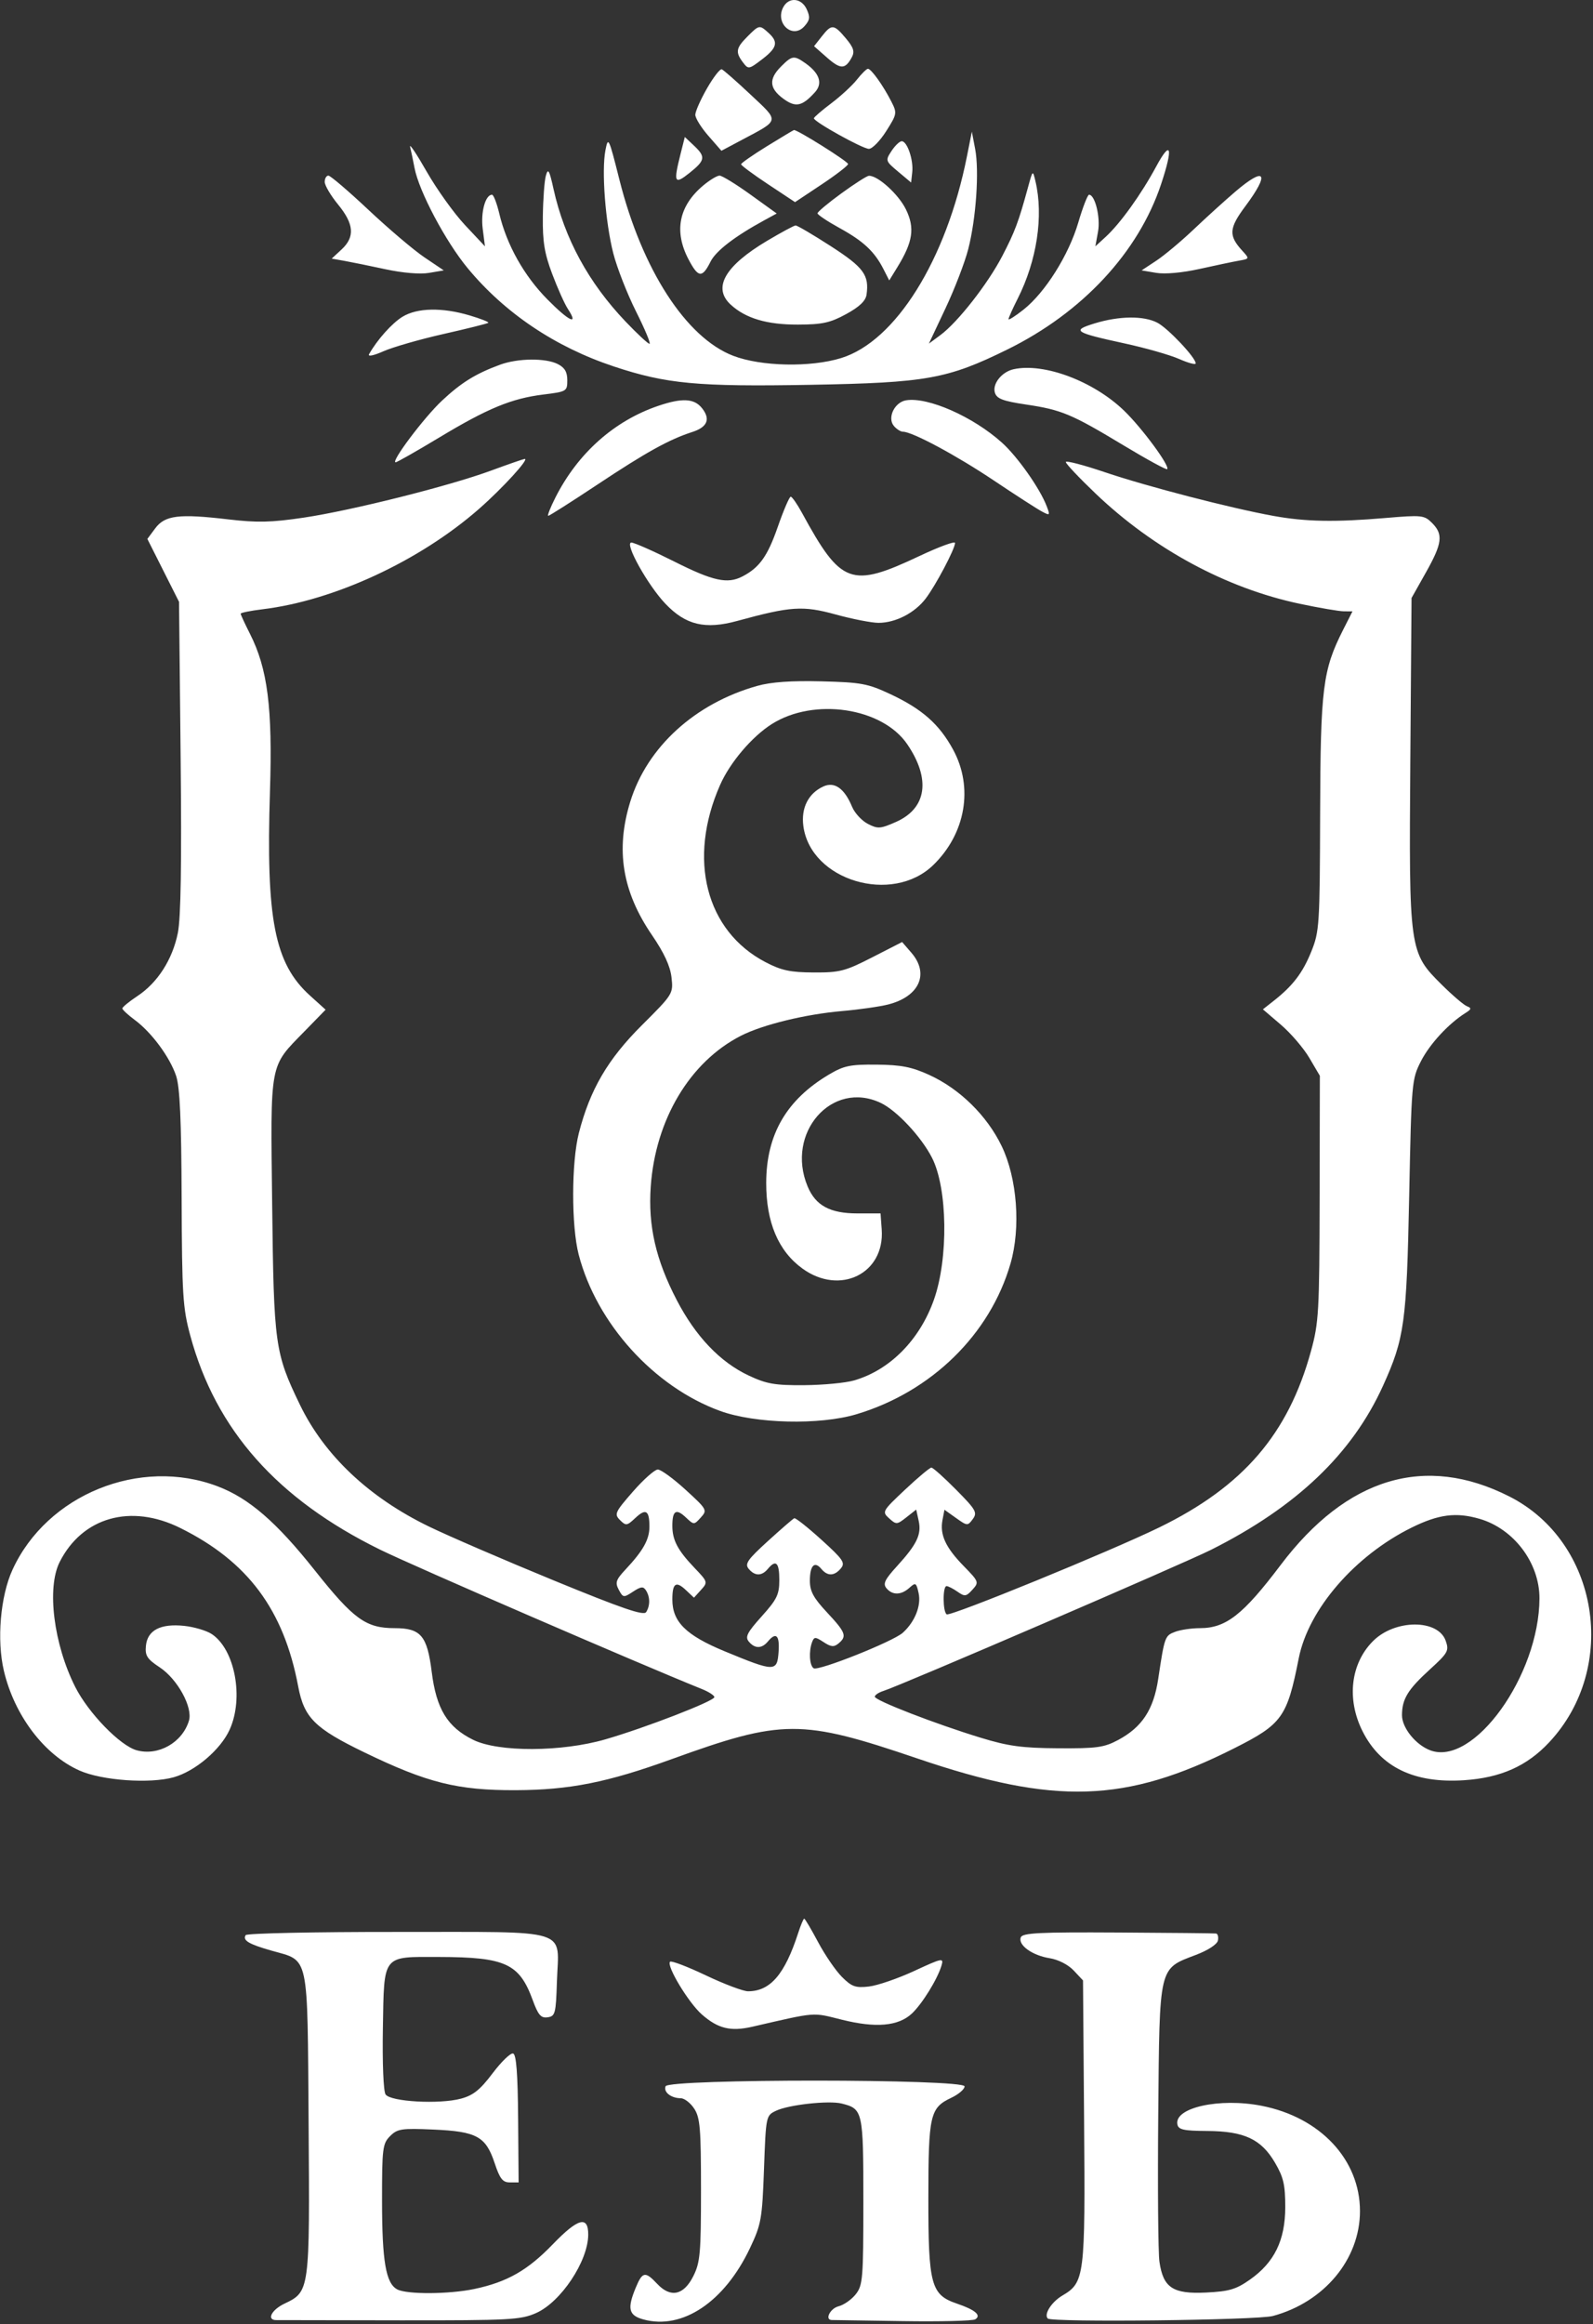 <?xml version="1.0" encoding="UTF-8"?> <svg xmlns="http://www.w3.org/2000/svg" width="417" height="608" viewBox="0 0 417 608" fill="none"><rect x="0" y="0" width="417" height="608" fill="#333333" stroke="none"/><path fill-rule="evenodd" clip-rule="evenodd" d="M205.039 1.872C202.8 6.055 207.448 10.316 210.533 6.908C212.003 5.283 212.117 4.497 211.18 2.44C209.818 -0.549 206.498 -0.856 205.039 1.872ZM195.636 9.58C192.647 12.57 192.465 13.653 194.498 16.339C195.888 18.175 196.041 18.15 199.466 15.538C203.448 12.5 203.818 10.995 201.171 8.599C198.809 6.461 198.744 6.472 195.636 9.58ZM215.121 9.517L213.097 12.09L216.519 15.095C220.052 18.196 221.273 18.171 222.991 14.961C223.776 13.494 223.434 12.424 221.408 10.016C218.267 6.284 217.7 6.239 215.121 9.517ZM204.455 17.399C201.199 20.655 201.358 23.093 205.004 25.789C208.258 28.195 209.962 27.854 213.341 24.12C215.437 21.803 214.537 19.134 210.77 16.495C207.84 14.443 207.338 14.515 204.455 17.399ZM185.066 23.13C183.39 26.053 182.015 29.157 182.009 30.027C182.004 30.898 183.541 33.373 185.423 35.527L188.847 39.444L194.173 36.614C204.229 31.271 204.104 31.912 196.485 24.757C192.787 21.285 189.391 18.303 188.938 18.13C188.485 17.957 186.743 20.207 185.066 23.13ZM224.307 20.839C223.1 22.37 220.077 25.158 217.588 27.034C215.098 28.909 213.057 30.669 213.05 30.944C213.029 31.84 225.821 38.944 227.455 38.944C228.329 38.944 230.365 36.86 231.98 34.314C234.819 29.838 234.864 29.58 233.324 26.564C231.155 22.316 228.011 17.932 227.182 17.999C226.807 18.03 225.513 19.308 224.307 20.839ZM200.75 38.266C197.037 40.555 194 42.675 194 42.979C194 43.283 197.177 45.635 201.059 48.206L208.118 52.881L215.059 48.266C218.877 45.727 222 43.318 222 42.911C222 42.241 208.591 33.835 207.825 34.025C207.646 34.069 204.463 35.978 200.75 38.266ZM253.107 40.944C247.716 68.013 234.428 89.292 220.177 93.678C212.126 96.156 199.205 95.88 191.918 93.075C179.567 88.32 168.043 70.477 162.125 46.944C159.366 35.973 159.198 35.622 158.483 39.313C157.439 44.699 158.463 58.131 160.539 66.268C161.497 70.021 164.183 76.883 166.509 81.518C168.835 86.152 170.416 89.944 170.021 89.944C169.627 89.944 166.809 87.328 163.759 84.13C154.067 73.969 147.752 62.361 144.901 49.466C143.795 44.464 143.467 43.893 142.89 45.966C142.51 47.329 142.155 52.146 142.1 56.671C142.02 63.219 142.52 66.28 144.549 71.671C145.951 75.396 147.787 79.496 148.629 80.781C151.597 85.311 149.02 84.123 143.284 78.317C137.161 72.119 132.643 64.063 130.697 55.872C130.053 53.162 129.199 50.944 128.799 50.944C127.059 50.944 125.804 55.518 126.358 59.844L126.946 64.444L121.723 58.879C118.85 55.818 114.333 49.518 111.685 44.879C109.037 40.24 107.091 37.344 107.361 38.444C107.63 39.544 108.149 42.019 108.514 43.944C109.67 50.042 116.654 63.201 122.435 70.177C132.176 81.929 145.314 90.758 160.649 95.858C174.415 100.436 182.564 101.198 212.137 100.673C242.532 100.133 247.998 99.153 263.721 91.42C283.331 81.776 297.981 66.037 303.925 48.226C307.158 38.538 306.553 36.334 302.649 43.576C298.747 50.815 293.262 58.453 289.458 61.944L286.734 64.444L287.436 60.568C288.104 56.879 286.65 50.944 285.079 50.944C284.706 50.944 283.432 54.235 282.249 58.257C279.757 66.728 273.604 76.506 267.943 80.989C265.775 82.707 264 83.834 264 83.495C264 83.155 265.075 80.755 266.388 78.161C271.423 68.219 273.199 56.532 271.056 47.444C270.349 44.444 270.349 44.444 269.118 48.944C266.616 58.093 265.683 60.587 262.384 66.944C258.602 74.233 250.72 84.303 246.163 87.668L243.152 89.892L247.501 80.668C249.893 75.595 252.574 68.622 253.458 65.172C255.512 57.161 256.367 44.729 255.261 38.944L254.402 34.444L253.107 40.944ZM178.132 40.336C176.25 47.81 176.535 48.4 180.5 45.237C184.635 41.938 184.779 41.024 181.632 38.068L179.263 35.842L178.132 40.336ZM233.374 39.496C231.735 41.997 231.77 42.107 235.101 44.899L238.5 47.749L238.799 45.04C239.151 41.854 237.482 36.944 236.048 36.944C235.497 36.944 234.294 38.093 233.374 39.496ZM85 47.591C85 48.497 86.575 51.16 88.5 53.509C92.686 58.617 92.948 61.984 89.416 65.259L86.832 67.655L90.166 68.248C92 68.574 96.851 69.564 100.948 70.447C105.4 71.407 109.959 71.789 112.282 71.396L116.17 70.74L111.121 67.339C108.344 65.469 101.763 59.89 96.497 54.942C91.232 49.993 86.49 45.944 85.963 45.944C85.433 45.944 85 46.685 85 47.591ZM184.041 48.563C177.669 53.925 176.374 60.556 180.264 67.911C182.799 72.705 183.821 72.8 185.999 68.444C187.403 65.638 192.321 61.854 200.029 57.649L203.32 55.854L196.437 50.899C192.652 48.174 189.015 45.944 188.354 45.944C187.694 45.944 185.753 47.123 184.041 48.563ZM220.25 50.584C216.813 53.084 214 55.434 214 55.806C214 56.178 216.597 57.91 219.771 59.655C226.026 63.093 228.917 65.797 231.266 70.403L232.775 73.362L234.903 69.903C238.983 63.271 239.521 59.647 237.147 54.782C235.217 50.829 229.747 45.875 227.438 45.991C226.922 46.017 223.688 48.084 220.25 50.584ZM323.391 50.118C320.701 52.413 315.8 56.855 312.5 59.988C309.2 63.121 304.775 66.822 302.668 68.212L298.835 70.74L302.668 71.384C304.964 71.77 309.506 71.36 314 70.361C318.125 69.444 322.764 68.47 324.309 68.196C327.114 67.7 327.116 67.696 325.174 65.572C321.562 61.619 321.696 59.712 325.993 53.953C332.491 45.244 331.248 43.412 323.391 50.118ZM200.845 62.976C189.762 69.559 186.481 75.269 191.25 79.674C195.159 83.284 200.738 84.946 208.872 84.921C215.261 84.901 217.312 84.455 221.5 82.171C224.968 80.279 226.602 78.724 226.833 77.092C227.56 71.955 226.085 69.954 217.48 64.403C212.826 61.4 208.677 58.962 208.259 58.984C207.842 59.006 204.505 60.803 200.845 62.976ZM105.366 82.863C102.627 84.533 98.738 88.883 96.614 92.653C96.216 93.36 97.783 93.043 100.391 91.889C102.842 90.805 109.937 88.769 116.157 87.365C122.376 85.961 127.63 84.647 127.831 84.446C128.033 84.245 125.821 83.374 122.917 82.512C115.753 80.385 109.215 80.515 105.366 82.863ZM286.539 84.606C280.437 86.478 281.188 86.977 294.433 89.854C299.895 91.041 306.308 92.871 308.683 93.922C311.057 94.972 313 95.488 313 95.068C313 93.555 305.737 85.859 302.949 84.418C299.364 82.564 292.955 82.637 286.539 84.606ZM130.906 95.408C124.508 97.764 120.783 100.067 115.715 104.801C111.027 109.18 102.176 120.944 103.569 120.944C103.922 120.944 109.008 118.054 114.87 114.523C127.653 106.821 133.885 104.245 142.23 103.215C148.342 102.461 148.5 102.367 148.5 99.472C148.5 97.309 147.821 96.16 146 95.238C142.807 93.623 135.532 93.705 130.906 95.408ZM265.354 96.589C262.234 97.268 259.705 100.441 260.44 102.755C260.936 104.317 262.566 104.934 268.558 105.825C277.899 107.214 280.459 108.285 294.133 116.524C300.181 120.168 305.312 122.966 305.536 122.741C306.319 121.959 298.945 111.96 294.241 107.427C286.232 99.707 273.312 94.86 265.354 96.589ZM172.402 106.144C160.822 110.054 151.285 118.528 145.403 130.135C144.063 132.78 143.214 134.944 143.517 134.944C143.819 134.944 149.564 131.295 156.283 126.836C169.18 118.276 175.108 114.992 181.25 113.003C185.204 111.723 186.043 109.63 183.75 106.763C181.726 104.231 178.577 104.06 172.402 106.144ZM237.193 104.725C234.172 105.214 232.211 109.289 233.975 111.414C234.674 112.256 235.752 112.944 236.372 112.945C238.821 112.947 250.319 119.113 260.148 125.696C265.842 129.509 271.506 133.162 272.736 133.814C274.855 134.938 274.921 134.867 274.002 132.449C272.238 127.81 266.388 119.5 262.287 115.809C254.736 109.012 242.93 103.797 237.193 104.725ZM128.5 123.131C117.545 127.163 92.025 133.561 79.448 135.429C71.034 136.678 67.305 136.763 59.783 135.879C46.828 134.355 43.177 134.801 40.637 138.217L38.575 140.99L42.72 149.217L46.866 157.444L47.282 197.944C47.57 226.018 47.346 240.176 46.551 244.09C45.14 251.033 41.266 257.078 35.991 260.568C33.796 262.021 32.012 263.487 32.028 263.827C32.043 264.166 33.525 265.534 35.322 266.866C39.69 270.105 44.444 276.537 46.096 281.444C47.087 284.386 47.47 292.852 47.546 313.444C47.639 338.857 47.849 342.183 49.819 349.444C56.499 374.076 72.574 392.184 99.5 405.409C108.148 409.657 167.334 435.278 183.75 441.88C185.537 442.598 187 443.549 187 443.991C187 445.013 169.012 451.978 158.5 455.027C147.009 458.36 130.486 458.423 123.862 455.159C117.126 451.84 114.218 447.08 113.01 437.391C111.826 427.901 110.165 425.944 103.29 425.944C95.782 425.944 92.57 423.618 82.404 410.823C72.353 398.171 65.162 391.953 56.994 388.85C36.619 381.108 12.275 390.995 3.267 410.672C0.096 417.598 -0.881 429.056 1.014 437.097C3.768 448.783 11.585 459.092 20.804 463.194C26.669 465.804 39.227 466.7 45.463 464.954C51.108 463.374 57.733 457.743 60.114 452.5C63.886 444.195 61.491 431.461 55.406 427.474C54.033 426.575 50.793 425.617 48.205 425.346C42.025 424.698 38.599 426.48 38.199 430.55C37.943 433.151 38.488 434.001 41.828 436.211C46.476 439.287 50.52 446.684 49.458 450.167C47.708 455.907 41.425 459.452 35.772 457.891C31.444 456.696 23.161 448.17 19.713 441.361C14.046 430.171 12.198 415.411 15.617 408.644C21.551 396.9 34.242 393.32 47.19 399.738C64.874 408.502 74.279 421.135 78.061 441.204C79.602 449.381 82.395 452.16 95.395 458.451C111.859 466.417 119.777 468.392 135 468.334C149.065 468.28 158.977 466.312 175.72 460.251C204.84 449.709 209.716 449.692 240.124 460.032C276.163 472.286 294.598 471.704 323 457.414C335.646 451.052 336.916 449.285 339.977 433.809C342.51 421.007 354.665 406.959 369.561 399.617C376.601 396.148 381.175 395.562 387.308 397.345C396.285 399.955 403.017 408.894 402.985 418.162C402.916 438.336 385.725 462.212 374.377 457.897C370.571 456.45 367 452.013 367 448.732C367 444.498 368.504 442.026 374.286 436.756C379.049 432.415 379.357 431.859 378.445 429.256C376.445 423.546 365.16 423.584 359.424 429.32C353.561 435.183 352.461 444.462 356.635 452.839C361.357 462.315 370.19 466.591 383.254 465.727C392.838 465.094 399.707 462.034 405.534 455.805C423.857 436.215 418.535 403.37 395.115 391.502C373.082 380.337 352.565 386.483 335.219 409.444C325.403 422.438 320.919 425.944 314.115 425.944C311.923 425.944 308.988 426.378 307.593 426.909C304.935 427.919 304.848 428.162 303.184 439.243C301.98 447.255 298.957 451.855 292.692 455.203C289.016 457.168 287.084 457.435 277 457.369C267.532 457.308 263.954 456.823 256.753 454.624C244.824 450.983 229 444.857 229 443.879C229 443.439 230.013 442.761 231.25 442.373C235.715 440.972 309.734 409.104 317.028 405.442C339.395 394.213 353.968 380.319 362.032 362.533C367.647 350.149 368.212 346.065 368.882 312.944C369.487 283.086 369.552 282.342 371.967 277.614C374.264 273.118 379.187 267.79 383.613 265.012C385.187 264.024 385.251 263.731 384 263.244C383.175 262.923 380.182 260.361 377.35 257.552C368.885 249.157 368.807 248.595 369.182 198.704L369.5 156.444L373.25 149.782C377.558 142.128 377.848 139.792 374.859 136.803C372.827 134.771 372.204 134.706 362.609 135.52C349.439 136.639 341.79 136.496 333.363 134.972C322.209 132.956 300.262 127.271 289.25 123.545C283.612 121.637 279 120.437 279 120.877C279 121.318 282.487 125.01 286.75 129.082C301.979 143.63 320.999 153.897 340.252 157.96C345.338 159.034 350.52 159.92 351.767 159.928L354.034 159.944L351.591 164.765C346.249 175.306 345.667 179.964 345.57 212.944C345.484 242.034 345.377 243.698 343.257 248.944C340.999 254.531 338.439 257.88 333.394 261.849L330.589 264.055L335.301 268.083C337.893 270.299 341.248 274.211 342.757 276.778L345.5 281.444L345.438 313.444C345.381 343.18 345.221 346.01 343.182 353.444C337.227 375.159 325.432 388.87 303.5 399.573C290.755 405.792 248.804 422.941 247.82 422.333C246.776 421.688 246.737 414.944 247.777 414.944C248.205 414.944 249.498 415.605 250.651 416.412C252.541 417.736 252.926 417.683 254.554 415.884C256.315 413.938 256.256 413.78 252.239 409.666C247.518 404.831 245.982 401.491 246.715 397.657L247.228 394.97L250.255 397.125C253.197 399.22 253.319 399.228 254.653 397.404C255.894 395.706 255.478 394.975 250.294 389.736C247.142 386.55 244.223 383.944 243.808 383.944C243.393 383.944 240.297 386.534 236.929 389.701C230.938 395.332 230.847 395.495 232.748 397.216C234.607 398.898 234.803 398.887 237.264 396.951L239.837 394.927L240.485 397.877C241.265 401.428 240.026 404.009 234.784 409.752C231.596 413.245 231.078 414.333 232.048 415.502C233.608 417.381 235.913 417.333 238.077 415.375C239.68 413.924 239.86 414.031 240.469 416.802C241.184 420.059 239.493 424.283 236.326 427.149C233.804 429.431 214.253 437.218 212.995 436.441C211.894 435.76 211.672 431.964 212.593 429.563C213.125 428.176 213.43 428.18 215.598 429.6C217.539 430.872 218.302 430.938 219.505 429.94C221.763 428.066 221.395 427.074 216.5 421.841C212.948 418.044 212 416.295 212 413.546C212 409.548 213.218 408.297 215.009 410.455C216.62 412.396 218.424 412.342 220.118 410.302C221.319 408.855 220.714 407.966 215.006 402.797C211.445 399.572 208.254 397.048 207.916 397.189C207.577 397.329 204.468 400.02 201.007 403.169C195.675 408.02 194.907 409.127 195.979 410.419C197.584 412.353 199.409 412.362 201 410.444C203.111 407.901 204 408.758 204 413.336C204 417.148 203.392 418.404 199.392 422.853C195.582 427.09 194.997 428.235 196.014 429.461C197.586 431.355 199.419 431.349 201 429.444C203.155 426.847 204.126 427.797 203.807 432.194C203.429 437.424 202.79 437.415 189.691 431.997C179.564 427.808 176 424.285 176 418.463C176 414.189 176.926 413.526 179.507 415.95L181.662 417.975L183.509 415.934C185.321 413.932 185.288 413.822 181.796 410.169C177.398 405.567 176 402.915 176 399.176C176 395.187 176.973 394.57 179.507 396.95C181.653 398.967 181.669 398.967 183.452 396.997C185.197 395.069 185.094 394.883 179.458 389.731C176.276 386.823 173.01 384.444 172.2 384.444C171.391 384.444 168.457 387.045 165.681 390.225C160.974 395.615 160.745 396.118 162.296 397.668C163.846 399.219 164.117 399.182 166.304 397.129C169.058 394.541 170 395.117 170 399.388C170 402.743 168.383 405.643 163.756 410.587C161.218 413.299 160.975 414.028 161.979 415.905C163.095 417.99 163.249 418.011 165.697 416.407C167.806 415.025 168.401 414.969 169.11 416.089C170.196 417.801 170.208 420.067 169.143 421.747C168.507 422.75 162.912 420.832 144.908 413.44C132.034 408.155 117.352 401.818 112.281 399.359C96.563 391.736 84.885 380.708 78.483 367.444C71.96 353.932 71.673 351.865 71.245 315.282C70.802 277.35 70.436 279.312 79.722 269.797L85.234 264.15L81.147 260.457C71.856 252.064 69.602 240.545 70.671 206.944C71.364 185.182 70.06 174.943 65.438 165.822C64.097 163.176 63 160.803 63 160.549C63 160.295 65.588 159.774 68.75 159.39C87.505 157.112 109.851 146.751 125.4 133.125C131.573 127.715 138.75 119.857 137.328 120.065C136.873 120.132 132.9 121.512 128.5 123.131ZM203.597 137.841C200.919 145.534 198.786 148.517 194.316 150.819C190.409 152.831 186.668 152.013 176.565 146.936C171.101 144.191 166.021 141.944 165.276 141.944C163.345 141.944 169.56 153.103 174.198 157.963C179.514 163.534 184.582 164.741 193 162.44C207.051 158.598 210.149 158.397 218.794 160.766C223.165 161.964 228.193 162.944 229.969 162.944C234.424 162.944 239.441 160.366 242.308 156.604C244.954 153.133 250 143.578 250 142.041C250 141.507 245.838 143.034 240.75 145.432C222.75 153.919 220.195 152.987 209.949 134.194C208.674 131.856 207.342 129.944 206.989 129.944C206.635 129.944 205.109 133.498 203.597 137.841ZM198.251 179.43C181.935 184.007 169.403 195.423 164.982 209.737C161.098 222.314 162.886 233.269 170.684 244.659C173.84 249.269 175.45 252.755 175.781 255.697C176.262 259.958 176.189 260.074 168.012 268.221C159.095 277.104 154.45 285.047 151.532 296.404C149.562 304.067 149.54 320.758 151.489 328.241C156.176 346.234 171.196 362.823 188.5 369.118C197.693 372.462 214.565 372.868 224.219 369.978C243.824 364.107 259.171 349.094 264.524 330.55C267.236 321.156 266.269 308.273 262.22 299.855C258.381 291.873 251.227 284.849 243.22 281.202C238.658 279.124 235.88 278.581 229.5 278.52C222.545 278.454 220.912 278.792 217 281.112C205.873 287.709 200.592 296.814 200.57 309.444C200.552 319.769 203.736 327.291 210.063 331.875C219.885 338.99 231.644 333.186 230.805 321.638L230.5 317.444H224.457C217.284 317.444 213.508 315.404 211.416 310.398C205.564 296.392 217.76 282.465 230.559 288.539C234.742 290.524 241.176 297.408 243.973 302.892C248.05 310.882 248.301 329.171 244.483 339.992C240.765 350.529 232.949 358.43 223.559 361.142C221.327 361.787 215.45 362.343 210.5 362.379C202.829 362.434 200.688 362.063 195.998 359.863C188.516 356.353 182.104 349.638 177.161 340.137C171.661 329.565 169.63 320.719 170.344 310.444C171.563 292.897 180.6 277.78 193.939 270.975C199.658 268.057 210.813 265.337 220.5 264.497C224.9 264.116 230.3 263.345 232.5 262.785C240.666 260.703 243.335 254.756 238.574 249.25L236.149 246.444L228.335 250.444C221.232 254.081 219.84 254.441 213.011 254.409C206.875 254.381 204.568 253.889 200.41 251.723C184.749 243.567 179.923 224.743 188.512 205.321C191.109 199.449 196.863 192.687 202.047 189.414C213.097 182.438 230.941 185.098 237.488 194.697C243.702 203.808 242.598 211.465 234.556 215.022C230.445 216.841 229.788 216.886 227.163 215.528C225.578 214.709 223.727 212.7 223.049 211.063C221.062 206.265 218.455 204.415 215.549 205.74C211.6 207.539 209.66 211.376 210.298 216.129C212.206 230.358 233.554 236.747 244.303 226.307C252.796 218.057 254.87 205.987 249.491 196.105C245.868 189.448 241.383 185.486 233.063 181.593C227.152 178.826 225.44 178.509 215.016 178.247C207.12 178.049 201.85 178.421 198.251 179.43ZM208.94 505.694C205.429 516.531 201.631 520.944 195.816 520.944C194.56 520.944 189.587 519.069 184.765 516.778C179.944 514.487 175.729 512.881 175.4 513.21C174.375 514.235 180.223 523.933 183.715 526.998C187.952 530.719 191.251 531.52 196.945 530.214C214.014 526.296 212.486 526.416 220.393 528.385C229.267 530.594 235.16 530.076 238.693 526.776C241.393 524.254 245.391 517.791 246.451 514.234C247.077 512.133 246.722 512.203 239.305 515.632C235.012 517.617 229.671 519.448 227.436 519.702C223.94 520.098 222.956 519.746 220.397 517.187C218.76 515.55 215.95 511.451 214.152 508.078C212.354 504.704 210.719 501.944 210.519 501.944C210.319 501.944 209.608 503.632 208.94 505.694ZM64.311 506.251C63.461 507.626 65.095 508.607 71.074 510.31C81.045 513.15 80.459 510.421 80.783 555.533C81.099 599.427 81.089 599.503 74.455 602.667C71.093 604.27 69.735 606.919 72.25 606.968C72.938 606.982 87.553 607.007 104.73 607.024C133.487 607.053 136.306 606.902 140.338 605.119C146.812 602.255 153.923 591.59 153.978 584.663C154.018 579.559 151.326 580.275 144.709 587.128C138.112 593.96 132.788 596.995 124.201 598.819C117.61 600.218 106.498 600.281 103.978 598.932C100.997 597.337 100.012 591.57 100.006 575.694C100 562.008 100.152 560.792 102.114 558.83C104.03 556.914 105.095 556.753 113.469 557.12C124.796 557.615 127.165 558.915 129.487 565.906C130.851 570.01 131.587 570.944 133.459 570.944H135.758L135.629 554.277C135.538 542.509 135.155 537.495 134.326 537.219C133.681 537.004 131.267 539.326 128.962 542.378C125.675 546.732 123.886 548.167 120.664 549.034C114.997 550.56 102.188 549.839 100.927 547.922C100.37 547.074 100.071 539.691 100.227 530.611C100.563 511.139 99.936 511.934 114.941 511.968C132.313 512.007 135.945 513.679 139.449 523.25C140.886 527.176 141.601 528 143.354 527.75C145.342 527.466 145.521 526.782 145.784 518.432C146.233 504.227 150.192 505.461 104.008 505.419C82.469 505.4 64.606 505.774 64.311 506.251ZM267.209 506.841C266.44 508.845 270.2 511.56 274.749 512.288C277.029 512.652 279.618 513.973 281.058 515.505L283.5 518.103L283.785 554.972C284.1 595.673 283.921 597.105 278.098 600.545C275.24 602.234 273.186 605.463 274.277 606.554C275.329 607.607 329.076 607.001 333.202 605.89C346.661 602.265 356 591.023 356 578.444C356 564.995 345.612 553.896 330.217 550.895C319.24 548.756 307.357 551.38 308.204 555.757C308.475 557.155 309.813 557.452 316.015 557.49C325.718 557.55 330.139 559.619 333.756 565.791C335.986 569.596 336.444 571.578 336.44 577.411C336.435 586.068 333.6 591.88 327.187 596.383C323.548 598.938 321.751 599.466 315.687 599.761C307.035 600.181 304.495 598.503 303.507 591.715C303.165 589.366 303.024 572.064 303.193 553.266C303.547 513.897 303.246 515.166 313.095 511.408C316.28 510.192 318.625 508.651 318.819 507.646C318.999 506.71 318.776 505.892 318.323 505.828C317.87 505.764 306.307 505.648 292.626 505.569C272.012 505.451 267.659 505.669 267.209 506.841ZM174.228 545.795C173.639 547.327 175.653 548.906 178.227 548.929C179.177 548.937 180.752 550.163 181.727 551.653C183.263 554 183.5 556.837 183.5 572.903C183.5 589.444 183.284 591.875 181.5 595.444C178.983 600.479 175.549 601.221 172.043 597.489C168.906 594.15 168.179 594.27 166.449 598.412C164.133 603.955 164.541 605.723 168.383 606.784C178.616 609.61 189.67 602.212 196.353 588.067C199.273 581.887 199.516 580.509 199.991 567.454C200.498 553.522 200.511 553.459 203.145 552.2C206.449 550.621 216.962 549.467 220.334 550.313C225.879 551.705 226 552.251 226 575.881C226 596.102 225.857 597.856 224.016 600.197C222.925 601.584 220.9 603.003 219.516 603.351C217.295 603.908 215.808 606.937 217.75 606.948C218.162 606.951 226.509 607.076 236.298 607.228C246.087 607.379 254.633 607.171 255.29 606.765C256.975 605.724 255.287 604.279 250.476 602.646C243.698 600.346 243.001 597.757 243.016 574.944C243.031 553.246 243.446 551.442 249.028 548.801C250.937 547.897 252.5 546.558 252.5 545.826C252.5 543.838 174.993 543.807 174.228 545.795Z" fill="white"></path></svg> 